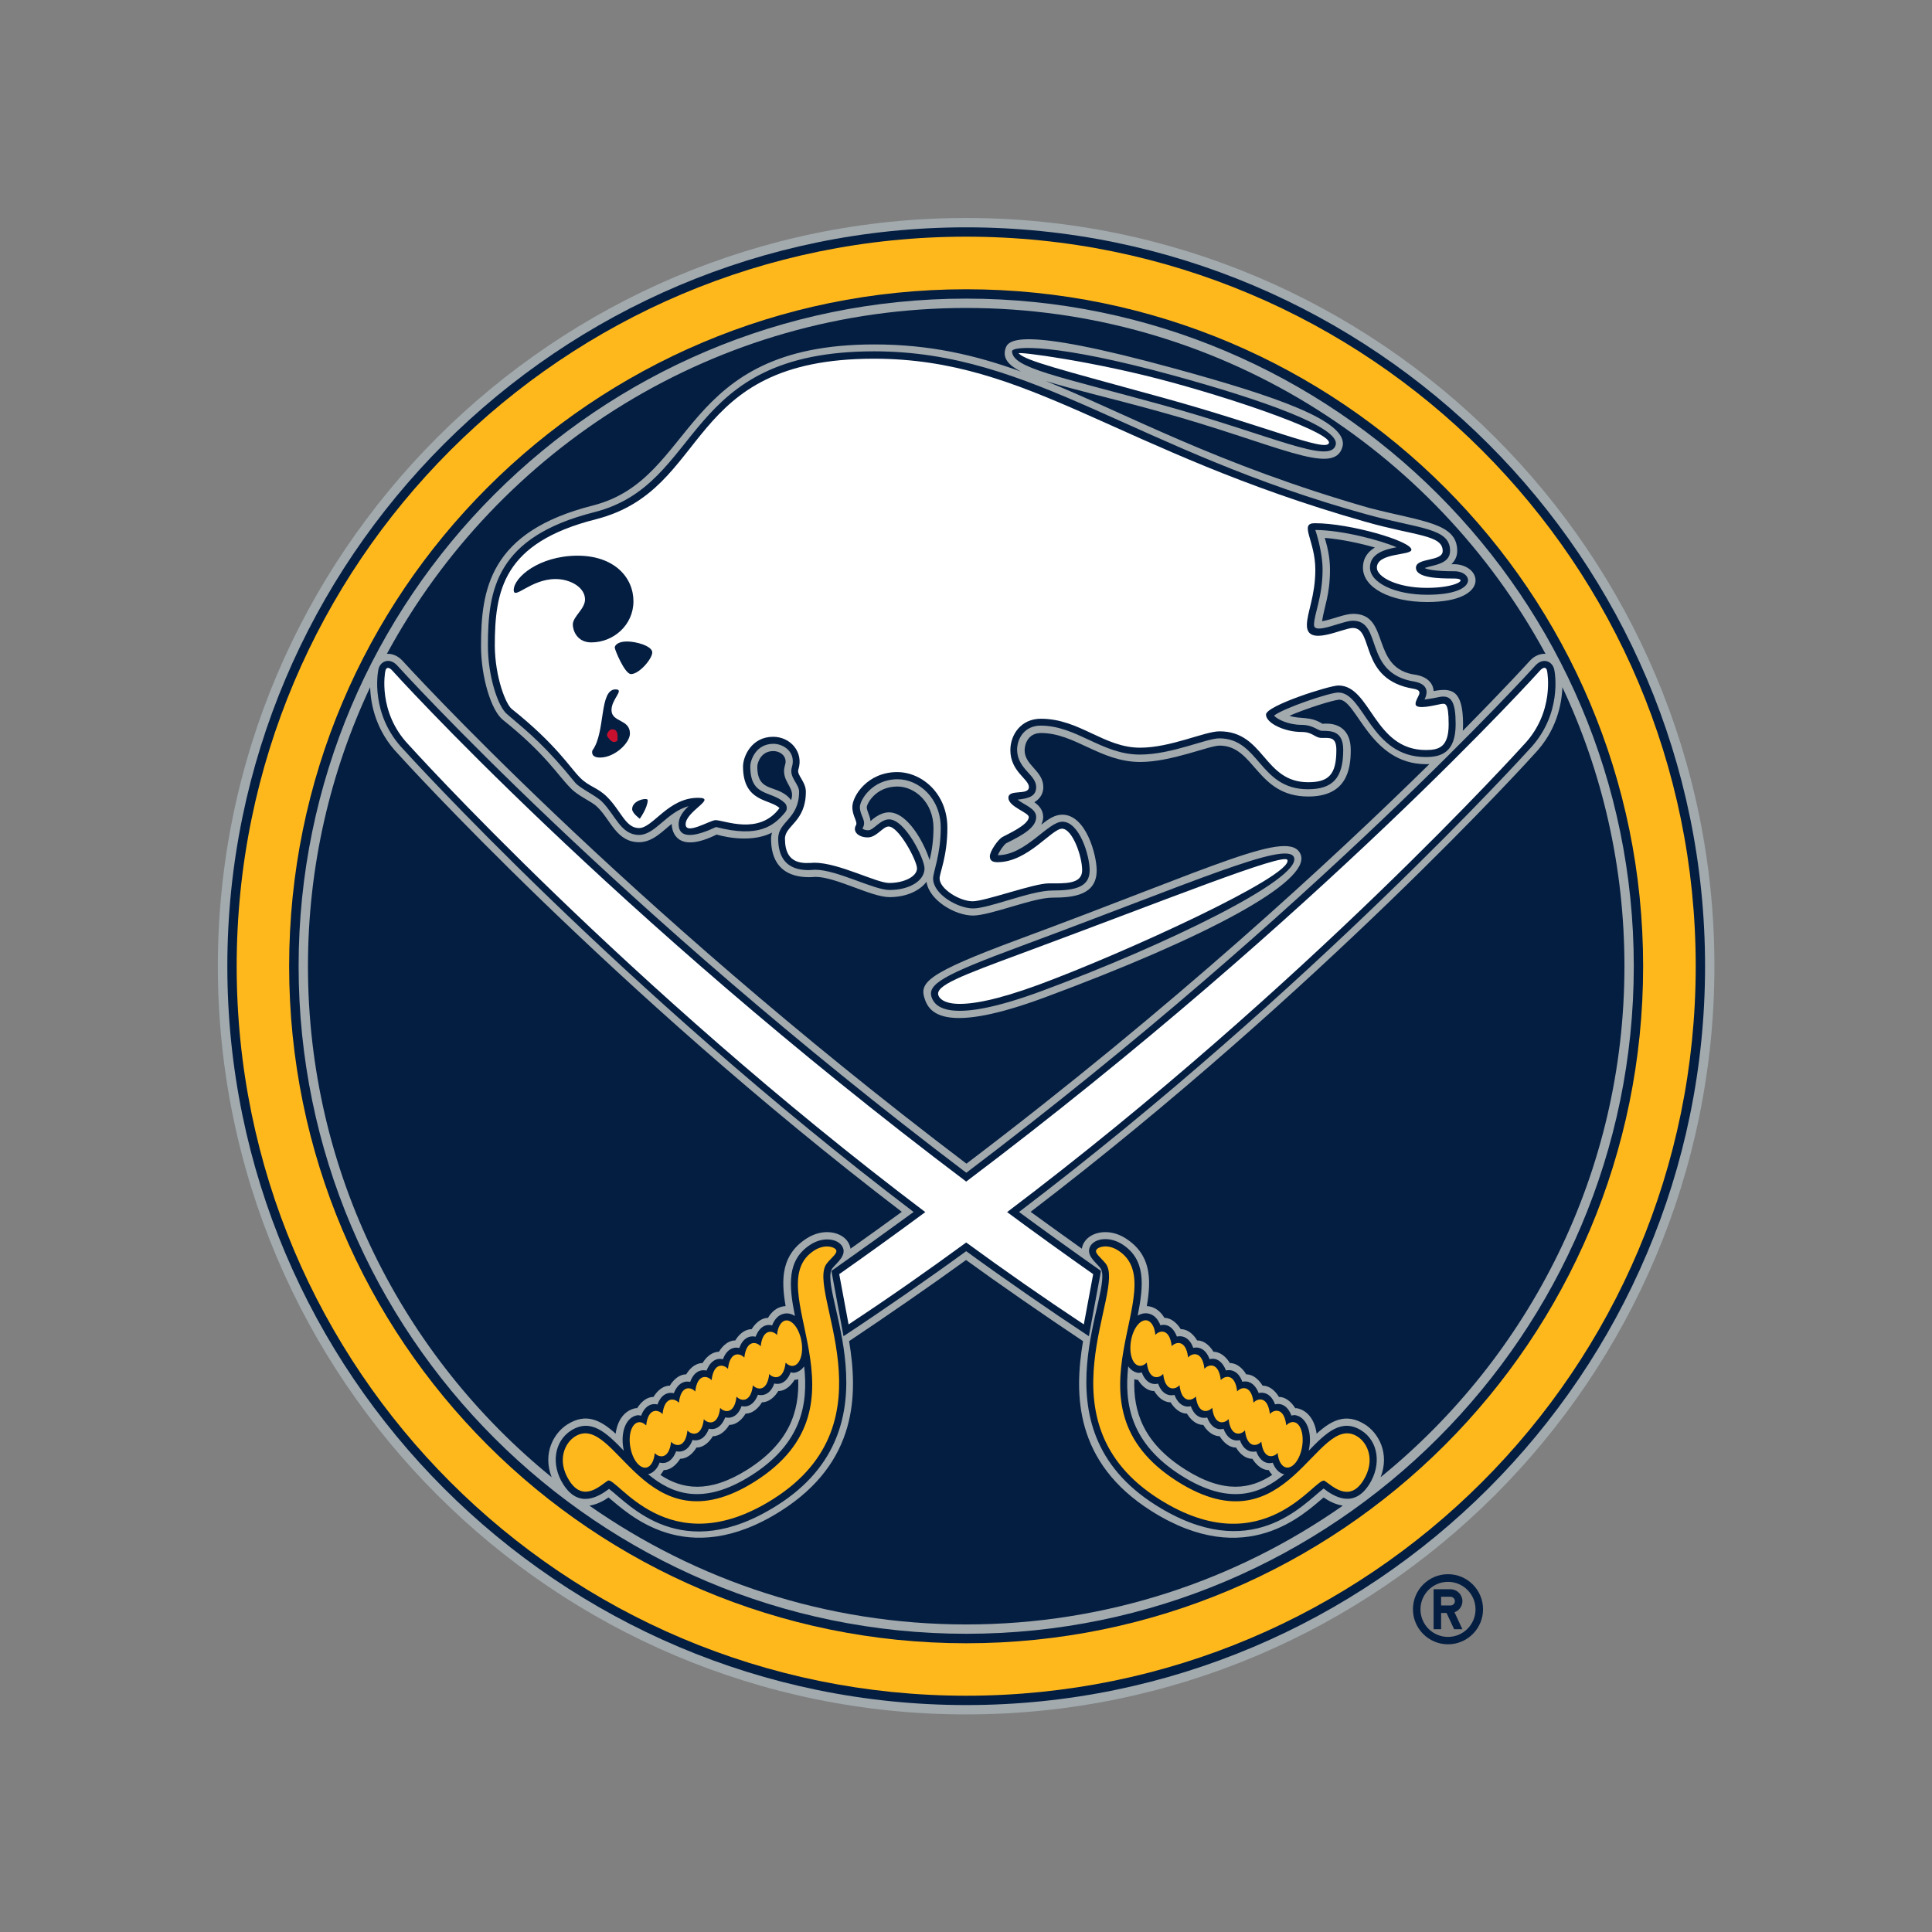 <?xml version="1.0" encoding="utf-8"?>
<!-- Generator: Adobe Illustrator 24.2.0, SVG Export Plug-In . SVG Version: 6.00 Build 0)  -->
<svg version="1.1" id="katman_1" xmlns="http://www.w3.org/2000/svg" xmlns:xlink="http://www.w3.org/1999/xlink" x="0px" y="0px"
	 viewBox="0 0 1000 1000" style="enable-background:new 0 0 1000 1000;" xml:space="preserve">
<rect x="0" y="0" width="1000" height="1000" fill="#808080" stroke="none"/>
<style type="text/css">
	.st0{fill:#041E42;}
	.st1{fill:#A2AAAD;}
	.st2{fill:#FFFFFF;}
	.st3{fill:#FFB81C;}
	.st4{fill:#C8102E;}
</style>
<g id="buffalo-sabres" transform="scale(0.672) translate(-107.899, 52.101)">
	<path class="st0" d="M1223.2,1160.4c-14.9,0-27,12.1-27,27c0,14.9,12.1,27,27,27s27-12.1,27-27
		C1250.2,1172.5,1238.1,1160.4,1223.2,1160.4L1223.2,1160.4z M1223.2,1208.7c-11.7,0-21.2-9.5-21.2-21.2c0,0,0,0,0,0
		c0-11.7,9.5-21.2,21.2-21.2c11.7,0,21.2,9.5,21.2,21.2C1244.4,1199.2,1234.9,1208.7,1223.2,1208.7z M1234.3,1181.2
		c0-5.1-4.1-9.2-9.2-9.2c0,0,0,0,0,0h-13v30.8h5.8v-12.5h4.2l5.8,12.5h6.4l-6.1-13.1C1231.8,1188.5,1234.3,1185,1234.3,1181.2
		L1234.3,1181.2z M1225.1,1184.5h-7.2v-6.7h7.2c1.9,0,3.4,1.5,3.4,3.4C1228.5,1183,1227,1184.5,1225.1,1184.5z"/>
	<path class="st1" d="M852.1,115.8c-317.8,0-576.4,258.5-576.4,576.3c0,317.8,258.6,576.3,576.4,576.3
		c317.8,0,576.3-258.5,576.3-576.3C1428.5,374.3,1169.9,115.8,852.1,115.8L852.1,115.8z"/>
	<path class="st0" d="M852.1,123C538.3,123,283,378.3,283,692.1s255.3,569.1,569.1,569.1c313.8,0,569.1-255.3,569.1-569.1
		S1165.9,123,852.1,123L852.1,123z"/>
	<g>
		<path class="st1" d="M852.1,177.9c-283.5,0-514.2,230.7-514.2,514.2c0,283.6,230.7,514.2,514.2,514.2
			c283.5,0,514.2-230.7,514.2-514.2C1366.3,408.6,1135.7,177.9,852.1,177.9L852.1,177.9z M992.2,959.6c4.3,0.7,7.6,4.1,9.5,9.1
			c0,0,8.2-3.1,12.7,8.7c0,0,8.5-2.7,12.6,8.7c0,0,8.3-2.8,12.6,8.7c0,0,8-3,12.6,8.7c0,0,8.5-2.7,12.6,8.7c0,0,8.1-2.7,12.6,8.7
			c0,0,8.4-2.7,12.6,8.7c0,0,8.2-2.9,12.6,8.6c1-0.1,2-0.5,3-0.3c8.3,1.4,13,12.3,10.7,25.4c-0.1,0.7-0.3,1.4-0.4,2
			c13.6-14.1,25.3-25.2,40.6-15.6c13.1,8.3,15.6,26.3,6.1,41.4c-12.1,19.2-27.7,9.2-35.2,3.3c-15.5,11.8-55.5,59.3-129.3,12.8
			c-96.6-60.9-30.2-166.8-42.8-182.8c-3.3-4.2-11.7-10.1-7.4-17c3.5-5.6,14.2-7.4,24.1-1.3c18.7,11.8,16.8,31.7,12.2,55.1
			C986.6,959.8,989.4,959.1,992.2,959.6L992.2,959.6z M955.9,926.8l-9.3,50.3c-29.9-19.7-66-44.7-94.5-65.5
			c-28.5,20.8-64.6,45.8-94.5,65.5l-9.3-50.3c20.6-14.5,43.6-31,63.3-45.4c-225.3-171.2-390.9-354-392.9-356.2
			c-25.9-27-19.7-59.6-19.5-60.7c0.8-7.1,8.4-10.6,14.5-4.2c1.9,2.1,170.3,188,438.5,390.9c268.1-202.9,436.6-388.8,438.5-390.9
			c6.1-6.4,13.6-2.8,14.5,4.2c0.2,1.1,6.4,33.7-19.5,60.7c-1.9,2.1-167.6,184.9-392.9,356.2C912.3,895.8,935.3,912.3,955.9,926.8
			L955.9,926.8z M541.7,1091.1c-9.6-15.1-7-33.1,6.1-41.4c15.3-9.6,27,1.5,40.6,15.6c-0.2-0.7-0.3-1.3-0.4-2
			c-2.2-13,2.3-23.9,10.7-25.3c1-0.2,2,0.2,3,0.3c4.4-11.5,12.6-8.6,12.6-8.6c4.1-11.4,12.6-8.7,12.6-8.7
			c4.5-11.4,12.6-8.7,12.6-8.7c4.1-11.5,12.6-8.7,12.6-8.7c4.6-11.7,12.6-8.7,12.6-8.7c4.3-11.5,12.6-8.7,12.6-8.7
			c4.1-11.4,12.6-8.7,12.6-8.7c4.5-11.8,12.7-8.7,12.7-8.7c1.9-5,5.2-8.4,9.5-9.1c2.8-0.5,5.6,0.2,8.1,1.8
			c-4.7-23.4-6.5-43.3,12.2-55.1c9.8-6.2,20.6-4.3,24.1,1.3c4.3,6.8-4.1,12.8-7.4,17c-12.6,16,53.8,121.9-42.8,182.8
			c-73.7,46.5-113.7-1-129.3-12.8C569.4,1100.4,553.8,1110.4,541.7,1091.1L541.7,1091.1z M906,554.1c0,6.7-5,8.8-14.3,9.7
			c5.1,4.2,14.3,6.7,14.3,13.4c0,7.8-9.4,13.5-23.1,20.2c-1.7,1.1-5.4,6.3-6.4,9.2c21.5,0,38.4-25.8,49.7-25.8c13.1,0,21,26,21,37.4
			c0,12.8-10.7,15.6-28.6,15.6c-16.9,0-48.6,13.8-61.2,13.8c-11.6,0-30.8-10.8-30.8-23.1c0-4.8,5.9-18.5,5.9-39
			c0-23.1-17.2-37.4-33.2-37.4c-20,0-29.1,16.4-29.1,21.4c0,6.9,5.7,10.6,2,16.5c0.2,0.4,1.7,1.4,4.5,1.4c4,0,9.2-8.4,16-8.4
			c12.4,0,27.3,30.4,27.3,37.8c0,9.5-11.6,16.6-27,16.6c-12.1,0-40.5-15.6-57.3-15.6c-10.4,1-28.4,0.4-28.4-24
			c0-13.4,16.1-14.9,16.1-36.2c0-5.8-7.9-11.1-5.6-18.6c3.6-11.9-6.5-18.2-14.2-18.2c-13.6,0-17.8,12.8-17.8,17.4
			c0,23.9,15.9,18.2,26.5,28.1c1.9,1.9,2.2,5,0.5,7.1c-8.9,10.8-20.5,20-53.4,11.5c-14.7,7-28.8,10.1-28.8-2.3
			c0-5.4,3.7-10,7.7-13.8c-16.9,4.6-25.7,22.2-38.2,22.2c-14,0-18.2-15.3-28.5-25.6c-4.9-4.9-16.6-10-20.7-14.7
			c-22.5-27.7-34.7-37.7-52.4-52.7c-7-5.6-14.8-29.3-14.8-52.7c0-43.3,6.3-83.8,81.9-102.9c85.5-21.7,66.2-123.9,215.6-123.9
			c123,0,200.6,76.5,380.1,125.8c40.1,11,63.5,10.2,63.5,27.8c0,10.4-12.6,10.8-19.6,13.3c2.1,1.1,7.7,2.5,22.9,2.5
			c14.7,0,19.1,18.1-21,18.1c-24.7,0-44-9.2-44-21c0-11.1,12.2-14,20.5-15.6c-13.1-5.6-42.2-13.2-62.6-13.3c0,0,5.6,16.2,5.6,30.4
			c0,21.4-6.6,34.4-6.6,42.7c0,7.9,21.8-3.2,29.9-3.2c23.4,0,7.6,40.7,47.6,46.9c9.6,1.9,10.8,7.5,7.6,13.8c0,0,5.8-0.7,12.2-2.1
			c8.5-1.3,11.8,4,11.8,21.1c0,22.3-11.7,25.3-23.1,25.3c-42.7,0-47.3-49.7-67.3-49.7c-6.5,0-41.9,11.9-49.5,17.8
			c2.3,2.7,10.9,7.1,21.1,7.1c9,0,12.8,4.6,15.8,4.6c7.8,0,16.4,0.4,16.4,14.7c0,21.5-7.9,30.3-27.2,30.3
			c-37.6,0-37.2-39.2-68.3-39.2c-9.9,0-36.6,12.5-61.2,12.5c-29.3,0-48.6-22.3-76.4-22.3c-11.9,0-18.1,9.4-18.1,18.7
			C891.6,540.3,906,544.5,906,554.1L906,554.1z M823.9,610.4c-4-12.9-16.7-36.8-31.3-36.8c-7.6,0-14.2,6.8-14.2,6.8
			c-0.3-4.1-2.9-7.9-2.9-10.8c0.2-2.8,6.9-15.9,23.6-15.9c13.4,0,27.8,12.2,27.8,31.9C826.9,596.2,825.4,604.3,823.9,610.4
			L823.9,610.4z M717.2,564.2c-9.7-13-26-4.5-26-25.8c0-3,2.8-12,12.3-12c4.8,0,9.5,3,9.5,8.2c0,1.9-1.2,4.2-1.2,7.1
			C711.8,551.5,720.6,555.2,717.2,564.2z M852.1,185.1c192.5,0,360.4,107.9,446.2,266.4c-3.9-0.2-8.2,1.3-11.8,5.1
			c-0.6,0.7-18.7,20.6-51.9,54.2c0.1-1.6,0.2-3.2,0.2-5c0-27.1-9.3-28.1-22.7-25.6c0,0,0.4-9.9-13.4-12.5c-35.9-4.4-19.4-47-48.5-47
			c-6.7,0-15.5,4.2-24,5.7c1.6-11.1,6.1-20.2,6.1-39.7c0-10.2-2.2-18.2-4-24.5c12.5,1,27,4.1,38.6,7.4c-5.1,3.1-9.2,7.8-9.2,15.6
			c0,15.3,20.8,26.4,49.5,26.4c50.5,0,42.2-30.6,18.6-29.1c2.5-2.5,4.5-5.6,4.5-10.3c0-21.5-26.3-22.4-67.5-33
			c-117.4-33.6-186.1-72.2-249.3-97.8c20.4,6.4,49.8,13.1,86.3,23.2c91.1,25,135.6,50.9,142.1,27.5c5.5-19.9-53.4-39.5-128.4-60.1
			c-124.2-34.1-129.5-21.6-131.3-15.1c-1.9,7,2.4,12.3,12.1,17.2c-35.4-12.8-70.4-20.9-113-20.9c-151.2,0-135.9,103.6-216.9,124.1
			c-79.4,20.1-86,64.5-86,108.2c0,23.6,7.7,49.6,16.9,56.9c32.9,26.3,42.2,42.6,51.9,52.3c5.7,6.3,16.6,10.5,20.7,14.7
			c10.3,9.7,14.7,27.2,32.3,27.2c10.8,0,18.7-9.3,25.1-14.1c0,6.3,4.3,23.2,34.6,8.2c0,0,24.7,7.8,42.6-1.5c-0.4,1.5-0.7,3-0.7,4.7
			c0,28.9,22.1,30.5,34.2,29.4c15.8,0,42.9,15.6,57,15.6c12.9,0,23.2-4.8,28.5-11.8c2.2,14.5,22.3,26,35.8,26
			c13.5,0,46.2-13.8,61.2-13.8c16,0,34.1-1.8,34.1-21c0-11.8-8.2-42.9-26.5-42.9c-5.7,0-10.6,3.3-16.2,7.7c0.8-1.8,1.5-3.7,1.5-5.8
			c0-5.5-3.2-8.9-6.8-11.5c5.2-3.1,6.9-7.6,6.9-11.6c0-12.7-14.4-16.7-14.4-28.4c0-4.6,2.6-13.3,12.6-13.3
			c26.1,0,45.7,22.3,76.4,22.3c24.2,0,52.9-12.6,61.2-12.6c27.2,0,28.3,39.2,68.3,39.2c29.3,0,32.7-20.4,32.7-35.8
			c0-15.4-9.4-21.4-21.8-20.2c-9.6-6.2-17.3-3.3-25.4-6.2c12.4-5.4,32.8-11.9,38.3-12.4c13.6,0,23.5,49.7,67,49.7
			c0.9,0,1.7,0,2.5-0.1c-74,72.8-197.6,187.2-356.6,307.8C586.3,642.7,419.6,458.6,417.7,456.6c-3.6-3.8-7.9-5.3-11.8-5.1
			C491.7,293,659.6,185.1,852.1,185.1L852.1,185.1z M887.4,218.5c-0.1-4.2,33.2-6.4,124.7,18.7c67,18.4,128.3,39.8,124.6,53.4
			c-4.2,15.5-49.7-7.7-135.4-31.3C922.6,237.6,887.7,231.4,887.4,218.5L887.4,218.5z M345.1,692.1c0-76.8,17.2-149.6,47.9-214.9
			c0.4,13.1,4.3,33.6,21.7,51.6c1.9,2.2,165,182.2,387.8,352.5c-13.1,9.6-26.3,19-39.5,28.4c-0.2-1.7-0.9-3.4-1.9-5.1
			c-5-7.9-18.9-11-31.6-3c-19.6,12.4-20.2,31-16.5,52.3c-0.6,0.1-1.2,0.1-1.8,0.2c-5.1,0.9-9,4.1-11.8,8.9c0,0-6.6-0.7-12.6,8.7
			c0,0-7-0.6-12.6,8.7c0,0-6.6-0.9-12.6,8.7c0,0-6.9-0.6-12.6,8.7c0,0-6.9-0.7-12.6,8.7c0,0-6.8-0.7-12.6,8.7c0,0-6.8-0.7-12.6,8.7
			c0,0-6.6-0.8-12.6,8.7c-0.3,0-0.6-0.1-0.9-0.1c-8.6,1.5-14.3,9.2-15.6,19.7c-11.4-10.4-22.7-16.4-37.3-7.1
			c-10.2,6.5-19.2,22-12,40.6C418.4,992.7,345.1,850.8,345.1,692.1z M852.1,1199.1c-107.9,0-207.9-33.9-290.2-91.5
			c5.8-0.9,11-3.7,14.7-6.3c14.8,12,59.3,56.7,132.4,10.6c59.7-37.7,59.7-90.3,52.9-131c28.2-18.8,65.1-44.3,90.1-62.5
			c25,18.2,61.9,43.7,90.1,62.5c-6.9,40.8-6.8,93.4,52.9,131c73.2,46.1,117.7,1.5,132.4-10.6c3.7,2.6,8.9,5.4,14.8,6.3
			C1060,1165.2,960,1199.1,852.1,1199.1z M1171.3,1085.7c7.2-18.6-1.8-34.1-12-40.6c-14.6-9.2-25.9-3.3-37.3,7.1
			c-1.3-10.5-7-18.2-15.5-19.7c-0.3,0-0.6,0.1-0.9,0.1c-6-9.5-12.6-8.7-12.6-8.7c-5.7-9.4-12.6-8.7-12.6-8.7
			c-5.8-9.4-12.6-8.7-12.6-8.7c-5.7-9.4-12.6-8.7-12.6-8.7c-5.7-9.3-12.6-8.7-12.6-8.7c-6-9.6-12.6-8.7-12.6-8.7
			c-5.6-9.4-12.6-8.7-12.6-8.7c-6-9.4-12.6-8.7-12.6-8.7c-2.8-4.7-6.7-8-11.8-8.9c-0.6-0.1-1.2-0.1-1.8-0.2
			c3.7-21.3,3.1-39.9-16.5-52.3c-12.7-8-26.6-4.9-31.6,3c-1.1,1.7-1.7,3.4-1.9,5.1c-13.2-9.4-26.4-18.9-39.5-28.4
			C1124.5,711,1287.7,531,1289.6,528.8c17.3-18,21.2-38.5,21.7-51.6c30.7,65.3,47.8,138.1,47.8,214.9
			C1359.1,850.8,1285.8,992.6,1171.3,1085.7L1171.3,1085.7z"/>
		<path class="st1" d="M976.9,1000.3c-3.2,29.1,1.9,59.5,41,84.2c37.1,23.4,60.8,14.2,79.2-1c-4-0.9-7.1-4.2-8.9-9
			c0,0-8.2,3.1-12.7-8.7c0,0-8.5,2.7-12.6-8.7c0,0-8.3,2.8-12.6-8.7c0,0-8,3-12.6-8.7c0,0-8.5,2.8-12.6-8.7c0,0-8.1,2.8-12.6-8.7
			c0,0-8.5,2.8-12.6-8.7c0,0-8.2,2.9-12.6-8.6c-1,0.1-2,0.5-3,0.3C981.3,1004.7,978.8,1003,976.9,1000.3L976.9,1000.3z
			 M981.6,1010.2c0.6,0.2,1.2,0.3,1.8,0.5c0.3,0,0.6-0.1,0.9-0.1c6,9.5,12.6,8.7,12.6,8.7c5.7,9.4,12.6,8.7,12.6,8.7
			c5.9,9.4,12.6,8.7,12.6,8.7c5.7,9.4,12.6,8.7,12.6,8.7c5.7,9.3,12.6,8.7,12.6,8.7c6,9.6,12.6,8.7,12.6,8.7
			c5.6,9.4,12.6,8.7,12.6,8.7c6,9.4,12.6,8.7,12.6,8.7c0.8,1.4,1.7,2.6,2.7,3.7c-16.4,10.9-37,14.8-66.9-4.1
			C988.2,1059.2,980.7,1034.8,981.6,1010.2z M686.3,1084.5c39.1-24.7,44.2-55,41-84.2c-1.9,2.6-4.4,4.4-7.4,4.9c-1,0.2-2-0.1-3-0.3
			c-4.4,11.5-12.6,8.6-12.6,8.6c-4.1,11.5-12.6,8.7-12.6,8.7c-4.5,11.5-12.6,8.7-12.6,8.7c-4.1,11.5-12.6,8.7-12.6,8.7
			c-4.6,11.7-12.6,8.7-12.6,8.7c-4.2,11.5-12.6,8.7-12.6,8.7c-4.1,11.4-12.6,8.7-12.6,8.7c-4.5,11.8-12.7,8.7-12.7,8.7
			c-1.8,4.8-4.9,8-8.9,9C625.5,1098.7,649.2,1107.9,686.3,1084.5L686.3,1084.5z M619.2,1080.2c0,0,6.6,0.7,12.6-8.7
			c0,0,7,0.6,12.6-8.7c0,0,6.6,0.9,12.6-8.7c0,0,6.9,0.6,12.6-8.7c0,0,6.9,0.7,12.6-8.7c0,0,6.8,0.7,12.6-8.7c0,0,6.9,0.6,12.6-8.7
			c0,0,6.6,0.8,12.6-8.7c0.3-0.1,0.6,0.1,0.9,0.1c0.6-0.1,1.2-0.3,1.8-0.5c0.9,24.6-6.6,49.1-39.2,69.7
			c-29.9,18.8-50.5,14.9-66.9,4.1C617.5,1082.8,618.4,1081.5,619.2,1080.2L619.2,1080.2z M912.2,716.3
			c124.5-46.1,205.2-89.2,197.6-110c-7.8-21-65.6,9-217,65c-72.9,27-77.2,33.7-72.3,47C824.4,728.9,837.6,743.9,912.2,716.3
			L912.2,716.3z M894.6,676.5c130.2-48.2,205-81.7,210-68.2c6.1,16.4-99.1,67.7-194.3,102.9c-70.3,26-82,12.5-84.7,5.2
			C821.8,706.1,833.8,699,894.6,676.5L894.6,676.5z"/>
	</g>
	<g>
		<path class="st2" d="M1299.6,465.2c-0.8-5.6-5-1.4-5-1.4S1125.7,651.6,852.1,858C578.5,651.6,409.6,463.9,409.6,463.9
			s-4.1-4.3-5,1.4c0,0-6.1,31,18.1,56.3c0,0,167.7,186.1,397.9,359.9c-21.9,16.2-44,32.1-66.3,47.8l7.2,38.7
			c31-20.4,61.2-41.6,90.6-63.1c29.4,21.5,59.6,42.6,90.6,63.1l7.2-38.7c-22.3-15.7-44.4-31.6-66.3-47.8
			c230.2-173.8,397.9-359.9,397.9-359.9C1305.7,496.3,1299.6,465.2,1299.6,465.2L1299.6,465.2z"/>
		<path class="st2" d="M502,493.9c34.5,27.5,44.8,45.2,52.8,53.1c6.7,6.8,13.4,7.4,20.7,14.7c10.9,10.9,14.2,24,24.6,24
			c10.7,0,22.4-23.3,45.4-23.3c15.4,0-9.5,10.3-9.5,20.4c0,8.6,18.9-3.2,23-3.2c6.9,0,33.6,12,49.3-9.3c-7.1-7.1-28.1-4.2-28.1-32
			c0-7.7,6.5-22.9,23.2-22.9c13.4,0,23.7,11.9,19.4,25.3c-1.3,4.2,5.8,9.2,5.8,17c0,23.3-16.1,25.9-16.1,36.2
			c0,20.6,14.6,19,22.6,18.5c18.8,0,47.8,15.6,57.6,15.6c12,0,21.5-5.2,21.5-11.2c0-6-14-32.3-21.9-32.3c-4.4,0-9.2,8.4-16,8.4
			c-7.5,0-11.9-4.7-9.1-9.4c1.5-2.6-2.8-7-2.8-14c0-8.5,11.7-26.9,34.5-26.9c19,0,38.7,16.4,38.7,42.9c0,22-6,34.7-6,39
			c0,8.1,15.5,17.6,25.4,17.6c9.9,0,46.9-13.8,58.8-13.8c11.9,0,25.6,0.9,25.6-10.1c0-11-7.6-32-15.5-32c-8,0-26.3,25.8-49.7,25.8
			c-2.8,0-5.9-0.6-5.9-4.5c0-4,6.3-12.9,9.5-14.8c3.2-1.9,20.5-9.3,20.5-15.5c0-3.5-15.7-7.9-15.7-14.8c0-7.1,15.8-1.4,15.8-8.3
			c0-6.2-14.3-11.9-14.3-28.4c0-11.9,8.2-24.2,23.5-24.2c29.8,0,48.5,22.3,76.4,22.3c23.7,0,49.8-12.6,61.2-12.6
			c34.7,0,33.8,39.2,68.3,39.2c16,0,21.7-6.1,21.7-24.8c0-10.3-5-9.3-11-9.3c-6,0-6.8-4.6-15.8-4.6c-13.1,0-27.4-6.8-27.4-13.4
			c0-6.8,48.7-22.4,55.8-22.4c25,0,27.3,49.7,67.3,49.7c10.1,0,17.6-2.2,17.6-19.8c0-17.6-2.8-16-6.1-15.6c-3.2,0.5-19.4,5-19.4-0.1
			c0-5.1,7.7-10.1-1.6-11.7c-42.5-7-30.1-46.8-46.7-46.8c-7.9,0-35.4,14.9-35.4-2.2c0-9.5,6.5-22.3,6.5-42.7
			c0-22.5-12.8-35.8-0.4-35.8c27.1,0,74.4,13.8,74.4,20.4c0,4.7-26.6,2-26.6,13.9c0,7,15.3,15.5,38.5,15.5c23.2,0,32.6-7.2,21-7.2
			c-11.6,0-29.4-0.3-29.4-8.3c0-8,20.6-4.5,20.6-12.9c0-12.5-21-11.5-59.5-22.5c-191.6-54.5-258.3-125.6-378.6-125.6
			c-148,0-124.4,100.9-214.3,123.7c-71.2,18.1-77.7,54.4-77.7,97.7C489.3,469.8,497.5,490.3,502,493.9L502,493.9z M570.1,531.4
			c-7.9,0-5.9-5.5-5.9-5.5c10.3-13.9,5-47,17.8-47c7.2,0-3.1,7.4-3.1,15.9c0,9.6,14.2,6.8,14.2,18.1
			C593.1,520.1,581.4,531.4,570.1,531.4L570.1,531.4z M600.7,578.5c0,0-5.9-4.2-5.9-7.4c0-7,12-9.1,12-6.9
			C606.7,570.2,600.7,578.5,600.7,578.5L600.7,578.5z M610.3,450.4c0,4.9-10,16.7-16.4,16.7c-4.8,0-12.5-18.8-12.5-20.4
			c0-1.6,2.2-4.7,9.3-4.7C597.8,441.9,610.3,445.5,610.3,450.4L610.3,450.4z M552.7,375.9c28.4,0,43.1,16.8,43.1,35.1
			c0,18.4-15.4,31.7-32.5,31.7c-10.9,0-14.2-9.2-14.2-13.7c0-6.3,9.4-11.9,9.4-19.4c0-9.3-11.3-15.7-22.7-15.7
			c-19.2,0-32.2,16.5-32.2,8.4C503.7,392.6,523.1,376,552.7,375.9L552.7,375.9z M896.5,681.6c-48.7,18-68.5,25.5-65.8,33
			c1.5,4.1,11.5,16,77.7-8.4c65.9-24.4,195.6-83.8,191.1-95.9C1097.3,604.2,1005.6,641.2,896.5,681.6L896.5,681.6z M1002.8,254
			c80.3,22.1,126.6,42.5,128.7,35.1c2-7.4-61.9-30.5-120.8-46.6c-58.9-16.2-120.2-24.2-118.2-22.4C898.7,226,922.4,231.9,1002.8,254
			z"/>
	</g>
	<g>
		<path class="st3" d="M852.1,130.2c-310.4,0-561.9,251.6-561.9,561.9c0,310.4,251.6,561.9,561.9,561.9
			c310.3,0,561.9-251.5,561.9-561.9C1414,381.8,1162.4,130.2,852.1,130.2L852.1,130.2z M852.1,1213.6
			c-288,0-521.5-233.5-521.5-521.5c0-288,233.5-521.4,521.5-521.4c288,0,521.4,233.5,521.4,521.4
			C1373.6,980.1,1140.1,1213.6,852.1,1213.6L852.1,1213.6z"/>
		<path class="st3" d="M985.2,999.8c2.1,0.4,4.1-0.6,6-2.4c1.6,14.2,9.7,12.2,12.6,8.7c1.6,14.2,9.7,12.1,12.6,8.7
			c1.6,14.2,9.7,12.1,12.6,8.7c1.6,14.2,9.7,12.1,12.6,8.7c1.6,14.2,9.7,12.1,12.6,8.7c1.6,14.1,9.7,12.2,12.6,8.7
			c1.6,14.2,9.7,12.2,12.6,8.7c1.6,14.2,9.7,12.1,12.6,8.7c0.5,6,3,10.5,6.6,11.2c5.1,0.9,10.6-6.2,12.2-15.9
			c1.6-9.6-1.1-18.2-6.2-19c-2-0.4-4.1,0.6-6,2.4c-1.6-14.2-9.7-12.1-12.6-8.7c-1.6-14.2-9.7-12.1-12.6-8.7
			c-1.6-14.2-9.7-12.1-12.6-8.7c-1.6-14.2-9.7-12.1-12.6-8.7c-1.6-14.2-9.7-12.2-12.6-8.7c-1.6-14.2-9.7-12.2-12.6-8.7
			c-1.6-14.1-9.7-12.1-12.6-8.7c-1.6-14.2-9.7-12.2-12.6-8.7c-0.5-6-3-10.5-6.6-11.2c-5.1-0.9-10.6,6.2-12.2,15.9
			C977.4,990.5,980.2,999,985.2,999.8L985.2,999.8z M605.6,1078.3c3.6-0.6,6.1-5.1,6.6-11.2c2.9,3.4,11,5.5,12.6-8.7
			c2.9,3.4,11,5.5,12.6-8.7c2.9,3.4,11,5.4,12.6-8.7c2.9,3.4,11,5.5,12.6-8.7c2.9,3.4,11,5.4,12.6-8.7c2.9,3.4,11,5.4,12.6-8.7
			c2.9,3.4,11,5.5,12.6-8.7c2.9,3.4,11,5.4,12.6-8.7c1.9,1.8,4,2.8,6,2.4c5.1-0.9,7.9-9.4,6.2-19c-1.7-9.6-7.2-16.7-12.2-15.9
			c-3.6,0.6-6.1,5.1-6.6,11.2c-2.9-3.4-11-5.5-12.6,8.7c-2.9-3.5-11-5.5-12.6,8.7c-2.9-3.4-11-5.5-12.6,8.7
			c-2.9-3.4-11-5.5-12.6,8.7c-2.9-3.4-11-5.5-12.6,8.7c-2.9-3.4-11-5.5-12.6,8.7c-2.9-3.4-11-5.5-12.6,8.7c-2.9-3.4-11-5.5-12.6,8.7
			c-1.9-1.8-4-2.8-6-2.4c-5.1,0.9-7.9,9.4-6.2,19C595,1072,600.5,1079.1,605.6,1078.3L605.6,1078.3z"/>
		<path class="st3" d="M1153.5,1054.4c-31.7-20-53.1,88.6-138.5,34.7c-94.2-59.4-1.8-150.3-46.1-178.2c-7.6-4.8-14.9-2.9-16.5-0.4
			c-1.6,2.6,3.2,5.8,7.1,10.6c16.4,20.7-53.4,121.8,41.4,181.6c81.1,51.1,120.6-18.4,127.3-14.2c5.4,3.4,18.7,17.3,29.7-0.2
			C1167.7,1072.6,1161.1,1059.2,1153.5,1054.4L1153.5,1054.4z M744.7,921.1c3.8-4.8,8.7-8,7.1-10.6c-1.6-2.5-8.9-4.3-16.5,0.4
			c-44.3,27.9,48.1,118.8-46.1,178.2c-85.4,53.8-106.8-54.7-138.5-34.7c-7.6,4.8-14.2,18.2-4.4,33.8c11,17.5,24.2,3.6,29.7,0.2
			c6.7-4.2,46.2,65.4,127.3,14.2C798.1,1042.8,728.3,941.8,744.7,921.1L744.7,921.1z"/>
	</g>
	<path class="st4" d="M579.2,509.6c-1.9,0-3.8,3.2-3.8,4.4c0,1.2,3.1,5.4,5.3,5.4c1.3,0,2.9-0.6,2.9-1.8
		C583.7,513,583.5,509.6,579.2,509.6z"/>
</g>
</svg>

